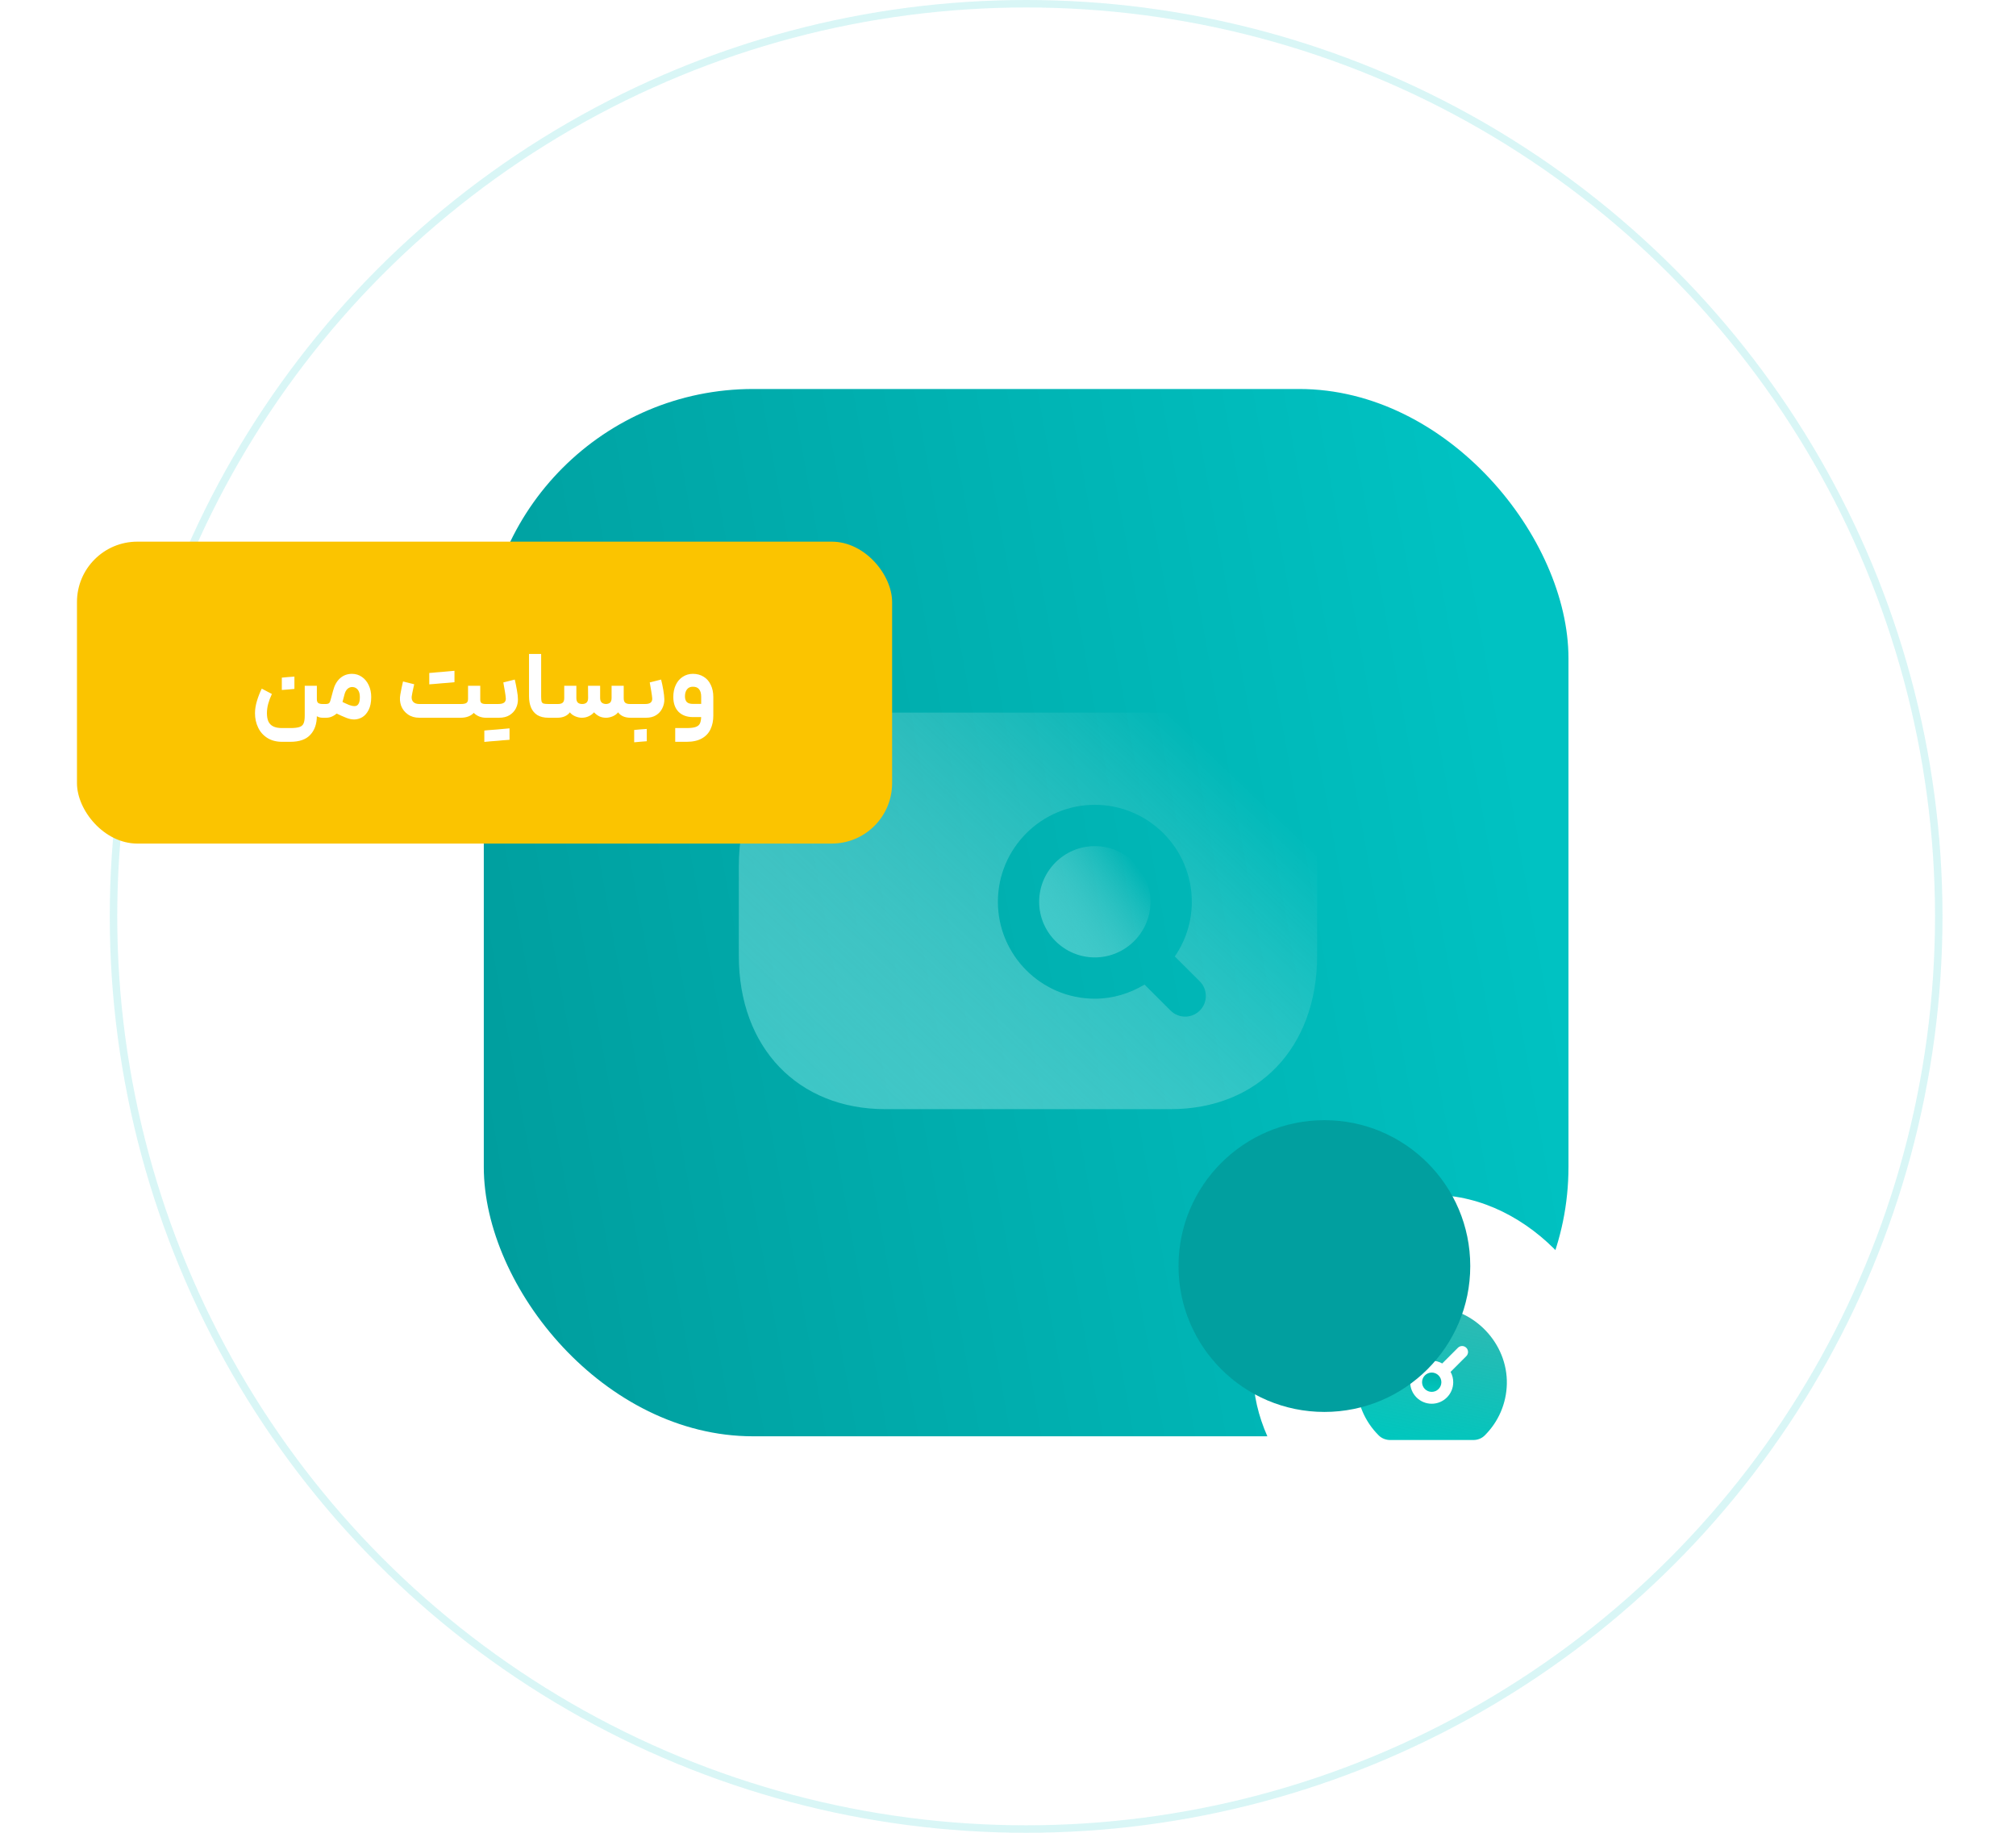 <svg width="550" height="500" viewBox="0 0 550 500" fill="none" xmlns="http://www.w3.org/2000/svg">
<g clip-path="url(#clip0_1737_26182)">
<circle opacity="0.15" cx="279.947" cy="250" r="248.98" stroke="#00C2C2" stroke-width="2.041"/>
<rect x="131.988" y="106.122" width="295.918" height="285.714" rx="73.469" fill="url(#paint0_linear_1737_26182)"/>
<path fill-rule="evenodd" clip-rule="evenodd" d="M313.869 246.016C313.869 237.646 307.055 230.832 298.686 230.832C290.309 230.832 283.502 237.646 283.502 246.016C283.502 254.378 290.309 261.192 298.686 261.192C307.055 261.192 313.869 254.378 313.869 246.016Z" fill="url(#paint1_linear_1737_26182)"/>
<path fill-rule="evenodd" clip-rule="evenodd" d="M327.329 275.685C326.232 276.79 324.782 277.346 323.34 277.346C321.897 277.346 320.462 276.79 319.358 275.701L312.243 268.601C308.261 270.997 303.663 272.455 298.69 272.455C284.107 272.455 272.244 260.592 272.244 246.017C272.244 231.426 284.107 219.563 298.69 219.563C313.28 219.563 325.15 231.426 325.15 246.017C325.15 251.546 323.422 256.678 320.507 260.93L327.314 267.714C329.523 269.908 329.523 273.484 327.329 275.685ZM319.313 194.402H241.583C217.64 194.402 201.562 211.217 201.562 236.25V260.742C201.562 285.775 217.64 302.59 241.583 302.59H319.32C343.249 302.59 359.335 285.775 359.335 260.742V236.25C359.335 211.217 343.249 194.402 319.313 194.402Z" fill="url(#paint2_linear_1737_26182)"/>
<rect x="341.926" y="326.004" width="97.959" height="97.959" rx="48.98" fill="white"/>
<path d="M390.596 374.448C389.144 374.448 387.964 375.63 387.964 377.082C387.964 378.536 389.144 379.716 390.596 379.716C392.048 379.716 393.231 378.536 393.231 377.082C393.231 375.63 392.048 374.448 390.596 374.448Z" fill="url(#paint3_linear_1737_26182)"/>
<path fill-rule="evenodd" clip-rule="evenodd" d="M401.933 392.851H379.281C378.09 392.851 376.951 392.4 376.159 391.613C372.254 387.738 370.105 382.579 370.105 377.086C370.105 371.487 372.316 366.257 376.334 362.36C380.345 358.468 385.633 356.423 391.232 356.589C402.25 356.928 411.347 366.531 411.092 377.567C410.969 382.881 408.82 387.872 405.04 391.619C404.24 392.413 403.135 392.851 401.933 392.851ZM396.467 377.082C396.467 376.06 396.204 375.099 395.743 374.261L400.033 369.971C400.665 369.338 400.665 368.316 400.033 367.684C399.401 367.051 398.378 367.051 397.746 367.684L393.467 371.963C392.618 371.484 391.638 371.211 390.596 371.211C387.36 371.211 384.727 373.846 384.727 377.082C384.727 380.318 387.36 382.953 390.596 382.953C393.832 382.953 396.467 380.318 396.467 377.082Z" fill="url(#paint4_linear_1737_26182)"/>
<g filter="url(#filter0_f_1737_26182)">
<circle cx="361.315" cy="345.392" r="39.796" fill="#019F9F"/>
</g>
<g filter="url(#filter1_d_1737_26182)">
<rect x="21" y="131.295" width="222.384" height="82.365" rx="16.473" fill="#FBC400"/>
<path d="M88.006 179.336C87.347 179.336 86.756 179.154 86.235 178.789C85.732 178.407 85.341 177.843 85.063 177.096C84.785 176.35 84.647 175.412 84.647 174.284H86.444C86.444 174.787 86.574 175.134 86.834 175.325C87.112 175.499 87.503 175.586 88.006 175.586H88.553L88.788 177.539L88.553 179.336H88.006ZM74.176 172.851C73.742 173.771 73.404 174.674 73.161 175.56C72.935 176.428 72.822 177.27 72.822 178.086C72.822 178.989 72.952 179.736 73.213 180.326C73.491 180.934 73.925 181.385 74.515 181.68C75.123 181.993 75.939 182.149 76.963 182.149H79.203C80.314 182.149 81.148 182.054 81.703 181.863C82.259 181.672 82.632 181.342 82.823 180.873C83.032 180.404 83.136 179.71 83.136 178.789V170.611H86.444V178.789C86.444 180.977 85.853 182.705 84.673 183.972C83.509 185.257 81.686 185.9 79.203 185.9H76.963C75.4 185.9 74.064 185.552 72.952 184.858C71.841 184.163 70.999 183.217 70.426 182.019C69.853 180.838 69.566 179.527 69.566 178.086C69.566 177.027 69.749 175.898 70.113 174.7C70.478 173.502 70.912 172.4 71.416 171.393L74.176 172.851ZM76.885 168.397C77.441 168.328 77.988 168.276 78.526 168.241C79.134 168.189 79.733 168.146 80.323 168.111C80.323 168.875 80.323 169.439 80.323 169.804C80.323 170.169 80.323 170.724 80.323 171.471C79.715 171.523 79.151 171.575 78.63 171.627C78.127 171.662 77.545 171.705 76.885 171.757C76.885 170.993 76.885 170.429 76.885 170.064C76.885 169.7 76.885 169.144 76.885 168.397ZM88.304 175.586H88.981C89.311 175.586 89.571 175.508 89.762 175.351C89.953 175.178 90.092 174.9 90.179 174.518L90.856 172.018C91.238 170.507 91.88 169.352 92.783 168.554C93.686 167.755 94.771 167.356 96.039 167.356C97.029 167.356 97.923 167.633 98.722 168.189C99.52 168.727 100.145 169.483 100.597 170.455C101.048 171.41 101.274 172.487 101.274 173.685C101.274 175.108 101.04 176.28 100.571 177.201C100.102 178.121 99.512 178.789 98.8 179.206C98.088 179.605 97.359 179.805 96.612 179.805C95.969 179.805 95.284 179.666 94.554 179.388C93.825 179.111 92.697 178.607 91.169 177.878L90.491 177.539L91.95 174.336C92.071 174.388 92.184 174.44 92.288 174.492C93.695 175.169 94.676 175.621 95.232 175.846C95.787 176.055 96.291 176.159 96.742 176.159C97.194 176.159 97.541 175.968 97.784 175.586C98.044 175.187 98.175 174.561 98.175 173.711C98.175 172.842 97.992 172.174 97.628 171.705C97.263 171.236 96.777 170.985 96.169 170.95C95.648 170.933 95.188 171.106 94.789 171.471C94.407 171.835 94.129 172.374 93.955 173.086L93.2 175.951C93.044 176.593 92.749 177.175 92.314 177.696C91.898 178.199 91.394 178.598 90.804 178.894C90.231 179.189 89.641 179.336 89.033 179.336H88.304V175.586ZM114.405 179.336C113.19 179.336 112.148 179.033 111.28 178.425C110.411 177.817 109.795 177.027 109.43 176.055C109.083 175.065 109.014 174.032 109.222 172.955C109.448 171.688 109.691 170.516 109.951 169.439L112.999 170.195L112.842 170.898C112.564 172.131 112.391 173.007 112.321 173.528C112.252 174.136 112.391 174.631 112.738 175.013C113.103 175.395 113.658 175.586 114.405 175.586H125.735C126.464 175.586 126.967 175.49 127.245 175.299C127.54 175.091 127.688 174.744 127.688 174.258V170.611H131.022V174.388C131.022 174.839 131.135 175.152 131.36 175.325C131.603 175.499 131.985 175.586 132.506 175.586H133.288L133.444 177.513L133.288 179.336H132.506C131.968 179.336 131.404 179.232 130.813 179.024C130.223 178.798 129.702 178.46 129.251 178.008C128.851 178.442 128.348 178.772 127.74 178.998C127.132 179.224 126.464 179.336 125.735 179.336H114.405ZM117.114 167.121C117.582 167.087 117.93 167.06 118.155 167.043C118.399 167.008 118.746 166.974 119.197 166.939C119.666 166.904 120.118 166.869 120.552 166.835C120.586 167.199 120.612 167.555 120.63 167.903C120.647 168.25 120.647 168.597 120.63 168.944C120.63 169.257 120.604 169.587 120.552 169.934C119.77 170.004 119.189 170.056 118.807 170.09C118.425 170.108 117.86 170.151 117.114 170.221C117.114 169.526 117.114 169.014 117.114 168.684C117.114 168.337 117.114 167.816 117.114 167.121ZM120.552 166.835C121.333 166.765 121.906 166.713 122.271 166.678C122.653 166.644 123.226 166.592 123.99 166.522C123.99 167.234 123.99 167.764 123.99 168.111C123.99 168.441 123.99 168.953 123.99 169.648C123.208 169.717 122.627 169.769 122.245 169.804C121.88 169.821 121.316 169.865 120.552 169.934C120.534 169.674 120.508 169.335 120.473 168.918C120.456 168.606 120.456 168.276 120.473 167.929C120.491 167.581 120.517 167.217 120.552 166.835ZM132.992 175.586H135.883C136.664 175.586 137.22 175.456 137.549 175.195C137.879 174.917 138.027 174.527 137.992 174.023C137.957 173.537 137.871 172.886 137.732 172.07C137.61 171.254 137.471 170.464 137.315 169.7L140.44 168.918C140.649 169.787 140.84 170.733 141.013 171.757C141.204 172.782 141.3 173.624 141.3 174.284C141.317 175.152 141.135 175.977 140.753 176.758C140.371 177.522 139.789 178.147 139.008 178.633C138.244 179.102 137.289 179.336 136.143 179.336H132.992V175.586ZM132.132 182.826C132.601 182.792 132.948 182.757 133.174 182.722C133.417 182.705 133.764 182.679 134.216 182.644C134.684 182.609 135.136 182.575 135.57 182.54C135.605 182.905 135.631 183.26 135.648 183.608C135.666 183.955 135.666 184.302 135.648 184.65C135.648 184.962 135.622 185.292 135.57 185.639C134.789 185.709 134.207 185.752 133.825 185.769C133.443 185.804 132.879 185.856 132.132 185.926C132.132 185.231 132.132 184.71 132.132 184.363C132.132 184.033 132.132 183.521 132.132 182.826ZM135.57 182.54C136.351 182.47 136.924 182.418 137.289 182.384C137.671 182.349 138.244 182.297 139.008 182.227C139.008 182.939 139.008 183.46 139.008 183.79C139.008 184.137 139.008 184.658 139.008 185.353C138.227 185.422 137.645 185.466 137.263 185.483C136.898 185.518 136.334 185.57 135.57 185.639C135.553 185.379 135.527 185.04 135.492 184.624C135.475 184.311 135.475 183.981 135.492 183.634C135.509 183.287 135.535 182.922 135.57 182.54ZM149.642 179.336C148.409 179.336 147.393 179.093 146.594 178.607C145.813 178.104 145.24 177.418 144.875 176.55C144.511 175.681 144.328 174.657 144.328 173.476V161.938H147.636V173.476C147.636 174.136 147.671 174.605 147.74 174.883C147.827 175.16 148.001 175.351 148.261 175.456C148.539 175.542 148.999 175.586 149.642 175.586H150.579L150.736 177.513L150.579 179.336H149.642ZM162.059 177.852C161.695 178.286 161.217 178.642 160.627 178.92C160.054 179.197 159.42 179.336 158.726 179.336C158.135 179.336 157.519 179.197 156.876 178.92C156.234 178.624 155.765 178.269 155.47 177.852C155.158 178.303 154.697 178.668 154.09 178.946C153.499 179.206 152.831 179.336 152.084 179.336H150.313V175.586H152.214C152.822 175.586 153.256 175.464 153.517 175.221C153.795 174.978 153.933 174.57 153.933 173.997V170.611H157.241V173.945C157.241 174.518 157.371 174.935 157.632 175.195C157.91 175.456 158.309 175.586 158.83 175.586C159.351 175.586 159.75 175.456 160.028 175.195C160.306 174.935 160.445 174.518 160.445 173.945L160.419 170.611H163.726V173.945C163.726 174.501 163.865 174.909 164.143 175.169C164.421 175.43 164.812 175.569 165.315 175.586C165.819 175.569 166.201 175.438 166.461 175.195C166.722 174.935 166.852 174.518 166.852 173.945V170.611H170.159V173.997C170.159 174.57 170.29 174.978 170.55 175.221C170.828 175.464 171.271 175.586 171.878 175.586H173.78L173.936 177.487L173.78 179.336H172.009C171.245 179.336 170.567 179.206 169.977 178.946C169.387 178.668 168.935 178.303 168.623 177.852C168.328 178.269 167.859 178.624 167.216 178.92C166.574 179.197 165.949 179.336 165.341 179.336C164.664 179.336 164.048 179.206 163.492 178.946C162.954 178.668 162.476 178.303 162.059 177.852ZM173.483 175.586H176.01C176.704 175.586 177.208 175.456 177.52 175.195C177.833 174.917 177.972 174.527 177.937 174.023C177.902 173.572 177.816 172.929 177.677 172.096C177.538 171.262 177.399 170.464 177.26 169.7L180.359 168.918C180.585 169.787 180.785 170.733 180.958 171.757C181.132 172.782 181.228 173.624 181.245 174.284C181.262 175.134 181.08 175.951 180.698 176.732C180.333 177.513 179.769 178.147 179.005 178.633C178.258 179.102 177.347 179.336 176.27 179.336H173.483V175.586ZM173.015 182.67C173.57 182.635 174.117 182.583 174.655 182.514C175.263 182.479 175.862 182.436 176.453 182.384C176.453 183.148 176.453 183.712 176.453 184.077C176.453 184.441 176.453 184.997 176.453 185.743C175.845 185.796 175.281 185.839 174.76 185.874C174.256 185.926 173.674 185.978 173.015 186.03C173.015 185.266 173.015 184.702 173.015 184.337C173.015 183.972 173.015 183.417 173.015 182.67ZM187.312 182.149C188.44 182.149 189.282 182.045 189.838 181.837C190.411 181.628 190.793 181.29 190.984 180.821C191.192 180.352 191.297 179.666 191.297 178.763V173.58C191.297 172.73 191.114 172.07 190.75 171.601C190.402 171.115 189.829 170.872 189.031 170.872C188.319 170.872 187.781 171.115 187.416 171.601C187.051 172.087 186.869 172.712 186.869 173.476C186.869 174.188 187.043 174.718 187.39 175.065C187.737 175.395 188.293 175.56 189.057 175.56H192.807V179.154H189.057C187.407 179.154 186.096 178.677 185.124 177.722C184.169 176.749 183.691 175.395 183.691 173.659C183.691 172.426 183.917 171.332 184.369 170.377C184.82 169.422 185.454 168.684 186.27 168.163C187.086 167.625 188.006 167.356 189.031 167.356C190.142 167.356 191.114 167.616 191.948 168.137C192.799 168.641 193.45 169.378 193.901 170.351C194.37 171.306 194.604 172.408 194.604 173.659V178.763C194.604 180.152 194.353 181.377 193.849 182.436C193.363 183.512 192.582 184.354 191.505 184.962C190.428 185.587 189.031 185.9 187.312 185.9H184.212V182.149H187.312Z" fill="white"/>
</g>
</g>
<defs>
<filter id="filter0_f_1737_26182" x="261.415" y="245.492" width="199.8" height="199.8" filterUnits="userSpaceOnUse" color-interpolation-filters="sRGB">
<feFlood flood-opacity="0" result="BackgroundImageFix"/>
<feBlend mode="normal" in="SourceGraphic" in2="BackgroundImageFix" result="shape"/>
<feGaussianBlur stdDeviation="30.052" result="effect1_foregroundBlur_1737_26182"/>
</filter>
<filter id="filter1_d_1737_26182" x="-16.064" y="110.704" width="296.513" height="156.493" filterUnits="userSpaceOnUse" color-interpolation-filters="sRGB">
<feFlood flood-opacity="0" result="BackgroundImageFix"/>
<feColorMatrix in="SourceAlpha" type="matrix" values="0 0 0 0 0 0 0 0 0 0 0 0 0 0 0 0 0 0 127 0" result="hardAlpha"/>
<feMorphology radius="12.355" operator="erode" in="SourceAlpha" result="effect1_dropShadow_1737_26182"/>
<feOffset dy="16.473"/>
<feGaussianBlur stdDeviation="24.709"/>
<feColorMatrix type="matrix" values="0 0 0 0 0 0 0 0 0 0 0 0 0 0 0 0 0 0 0.08 0"/>
<feBlend mode="normal" in2="BackgroundImageFix" result="effect1_dropShadow_1737_26182"/>
<feBlend mode="normal" in="SourceGraphic" in2="effect1_dropShadow_1737_26182" result="shape"/>
</filter>
<linearGradient id="paint0_linear_1737_26182" x1="-364.95" y1="816.207" x2="496.28" y2="660.87" gradientUnits="userSpaceOnUse">
<stop stop-color="#005858"/>
<stop offset="1" stop-color="#00C2C2"/>
</linearGradient>
<linearGradient id="paint1_linear_1737_26182" x1="308.423" y1="233.784" x2="264.177" y2="265.781" gradientUnits="userSpaceOnUse">
<stop stop-color="white" stop-opacity="0"/>
<stop offset="1" stop-color="#00C1C1"/>
</linearGradient>
<linearGradient id="paint2_linear_1737_26182" x1="331.036" y1="204.922" x2="165.249" y2="379.724" gradientUnits="userSpaceOnUse">
<stop stop-color="white" stop-opacity="0"/>
<stop offset="1" stop-color="#00C1C1"/>
</linearGradient>
<linearGradient id="paint3_linear_1737_26182" x1="395.722" y1="342.432" x2="389.31" y2="379.71" gradientUnits="userSpaceOnUse">
<stop stop-color="#004A47"/>
<stop offset="1" stop-color="#00C7BE"/>
</linearGradient>
<linearGradient id="paint4_linear_1737_26182" x1="422.546" y1="229.861" x2="389.133" y2="394.105" gradientUnits="userSpaceOnUse">
<stop stop-color="#004A47" stop-opacity="0.2"/>
<stop offset="1" stop-color="#00C7BE"/>
</linearGradient>
<clipPath id="clip0_1737_26182">
<rect width="550" height="500" fill="white"/>
</clipPath>
</defs>
</svg>
